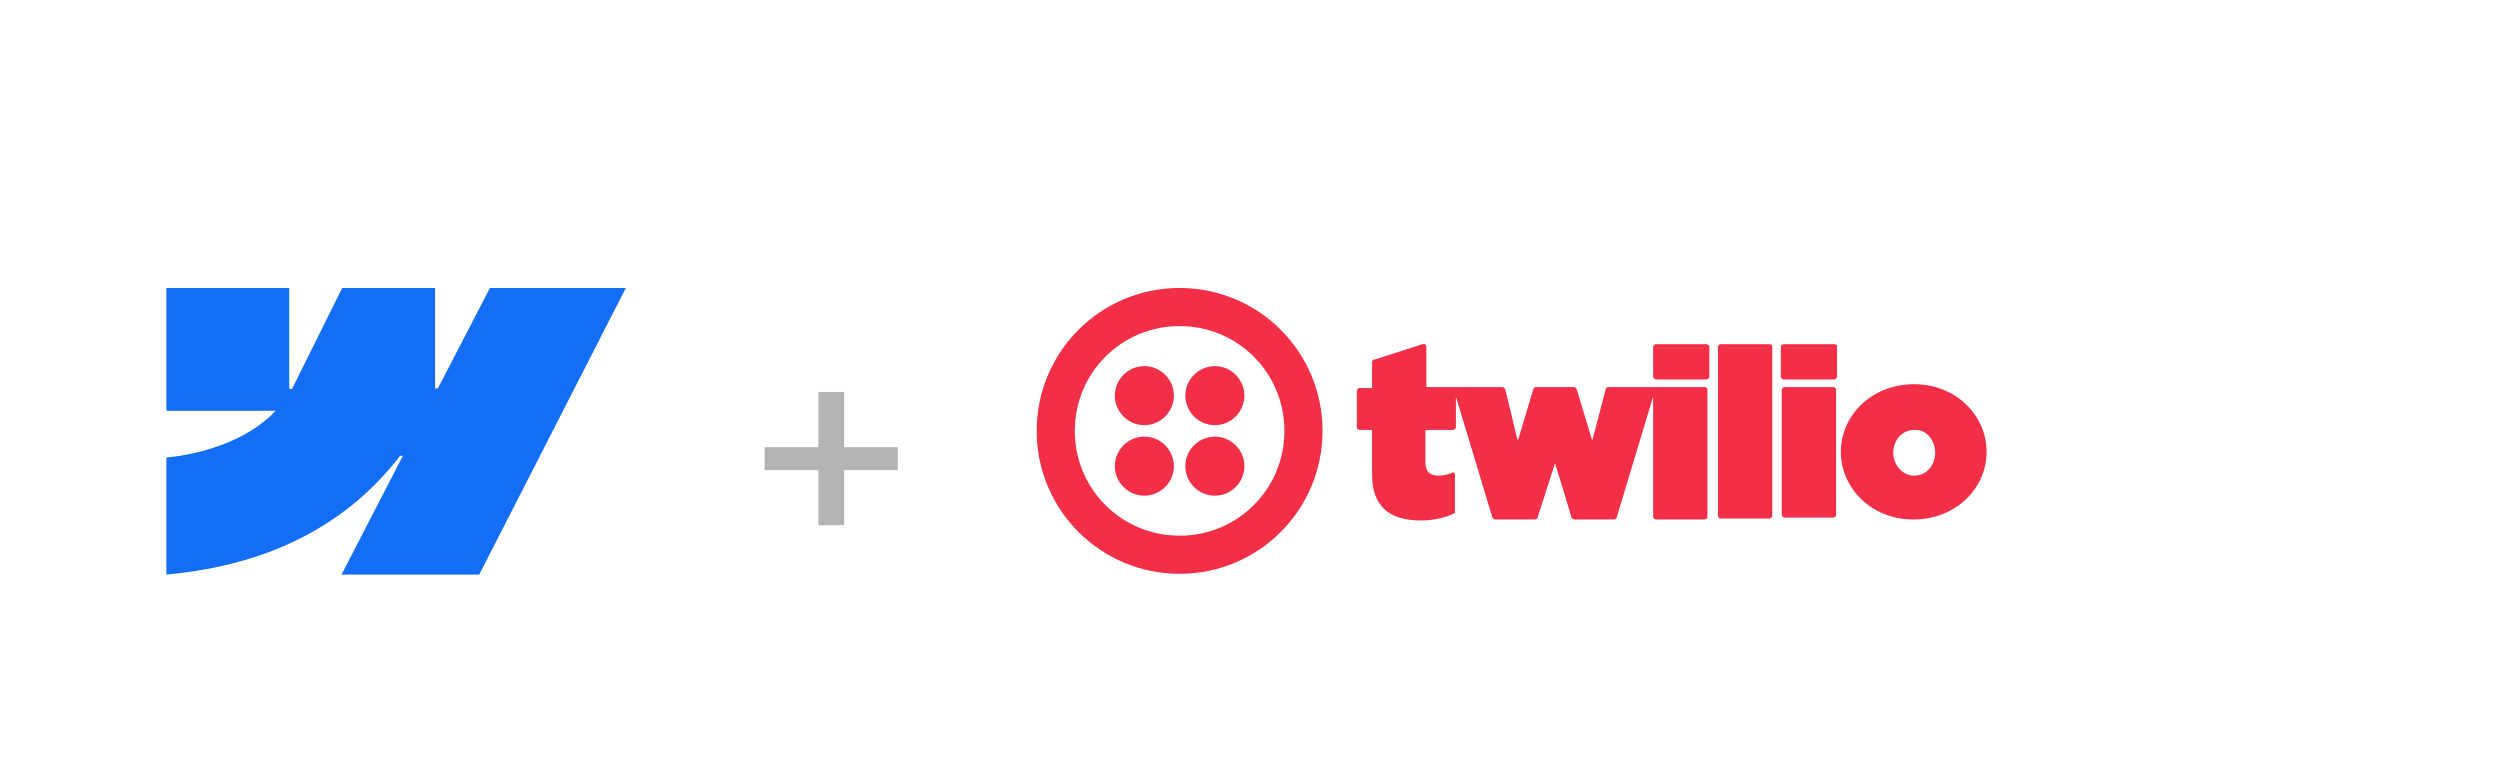 <svg width="1172" height="361" viewBox="0 0 1172 361" fill="none" xmlns="http://www.w3.org/2000/svg">
<path fill-rule="evenodd" clip-rule="evenodd" d="M293.394 135L224.664 269.359H160.108L188.871 213.675H187.581C163.851 244.478 128.446 264.757 78 269.359V214.446C78 214.446 110.272 212.539 129.243 192.593H78V135.001H135.592V182.37L136.885 182.364L160.419 135.001H203.975V182.069L205.267 182.067L229.684 135H293.394Z" fill="#146EF5"/>
<path d="M395.707 209.625H420.895V220.375H395.707V246.188H383.645V220.375H358.457V209.625H383.645V183.75H395.707V209.625Z" fill="black" fill-opacity="0.3"/>
<g clip-path="url(#clip0_4_755)">
<path d="M550.32 185.473C550.32 193.067 544.067 199.32 536.473 199.32C528.88 199.32 522.627 193.067 522.627 185.473C522.627 177.88 528.88 171.627 536.473 171.627C544.067 171.627 550.32 177.88 550.32 185.473ZM536.473 204.68C528.88 204.68 522.627 210.933 522.627 218.527C522.627 226.12 528.88 232.373 536.473 232.373C544.067 232.373 550.32 226.12 550.32 218.527C550.32 210.933 544.067 204.68 536.473 204.68ZM620 202C620 239.073 590.073 269 553 269C515.927 269 486 239.073 486 202C486 164.927 515.927 135 553 135C590.073 135 620 164.927 620 202ZM602.133 202C602.133 174.753 580.247 152.867 553 152.867C525.753 152.867 503.867 174.753 503.867 202C503.867 229.247 525.753 251.133 553 251.133C580.247 251.133 602.133 229.247 602.133 202ZM569.527 204.68C561.933 204.68 555.68 210.933 555.68 218.527C555.68 226.12 561.933 232.373 569.527 232.373C577.12 232.373 583.373 226.12 583.373 218.527C583.373 210.933 577.12 204.68 569.527 204.68ZM569.527 171.627C561.933 171.627 555.68 177.88 555.68 185.473C555.68 193.067 561.933 199.32 569.527 199.32C577.12 199.32 583.373 193.067 583.373 185.473C583.373 177.88 577.12 171.627 569.527 171.627ZM800.007 161.353C800.453 161.353 800.9 161.8 801.347 162.247V176.54C801.347 177.433 800.453 177.88 800.007 177.88H776.333C775.44 177.88 774.993 176.987 774.993 176.54V162.693C774.993 161.8 775.887 161.353 776.333 161.353H800.007ZM799.56 181.453H754C753.553 181.453 752.66 181.9 752.66 182.793L746.853 205.127L746.407 206.467L739.26 182.793C739.26 182.347 738.367 181.453 737.92 181.453H720.053C719.607 181.453 718.713 181.9 718.713 182.793L712.013 205.127L711.567 206.467L711.12 205.127L708.44 193.96L705.76 182.793C705.76 182.347 704.867 181.453 704.42 181.453H668.687V162.247C668.687 161.8 667.793 160.907 666.9 161.353L644.567 168.5C643.673 168.5 643.227 168.947 643.227 169.84V181.9H637.42C636.973 181.9 636.08 182.347 636.08 183.24V200.213C636.08 200.66 636.527 201.553 637.42 201.553H643.227V222.547C643.227 237.287 651.267 243.987 666.007 243.987C672.26 243.987 678.067 242.647 682.087 240.413V222.547C682.087 221.653 681.193 221.207 680.747 221.653C678.513 222.547 676.28 222.993 674.493 222.993C670.473 222.993 668.24 221.207 668.24 216.74V201.553H681.193C681.64 201.553 682.533 201.107 682.533 200.213V185.92L699.507 242.2C699.507 242.647 700.4 243.54 700.847 243.54H719.607C720.053 243.54 720.947 243.093 720.947 242.2L728.987 217.187L733.007 230.14L736.58 242.2C736.58 242.647 737.473 243.54 737.92 243.54H756.68C757.127 243.54 758.02 243.093 758.02 242.2L774.993 185.92V242.2C774.993 242.647 775.44 243.54 776.333 243.54H799.113C799.56 243.54 800.453 243.093 800.453 242.2V182.793C800.453 182.347 800.007 181.453 799.56 181.453ZM829.487 161.353H806.707C806.26 161.353 805.367 161.8 805.367 162.693V241.753C805.367 242.2 805.813 243.093 806.707 243.093H829.487C829.933 243.093 830.827 242.647 830.827 241.753V162.247C830.827 161.8 830.38 161.353 829.487 161.353ZM859.86 161.353H836.187C835.74 161.353 834.847 161.8 834.847 162.693V176.54C834.847 176.987 835.293 177.88 836.187 177.88H859.86C860.307 177.88 861.2 177.433 861.2 176.54V162.247C861.2 161.8 860.753 161.353 859.86 161.353ZM859.413 181.453H836.633C836.187 181.453 835.293 181.9 835.293 182.793V241.307C835.293 241.753 835.74 242.647 836.633 242.647H859.413C859.86 242.647 860.753 242.2 860.753 241.307V182.793C860.753 182.347 860.307 181.453 859.413 181.453ZM931.327 211.827C931.327 228.8 917.033 243.54 896.933 243.54C877.28 243.54 862.987 228.8 862.987 211.827C862.987 194.853 877.28 180.113 897.38 180.113C917.033 180.113 931.327 194.853 931.327 211.827ZM907.207 212.273C907.207 206.02 902.74 201.107 897.38 201.553C891.573 201.553 887.553 206.467 887.553 212.273C887.553 218.08 892.02 222.993 897.38 222.993C903.187 222.993 907.207 218.08 907.207 212.273Z" fill="#F22F46"/>
</g>
<defs>
<clipPath id="clip0_4_755">
<rect width="446.667" height="134" fill="white" transform="translate(486 135)"/>
</clipPath>
</defs>
</svg>
